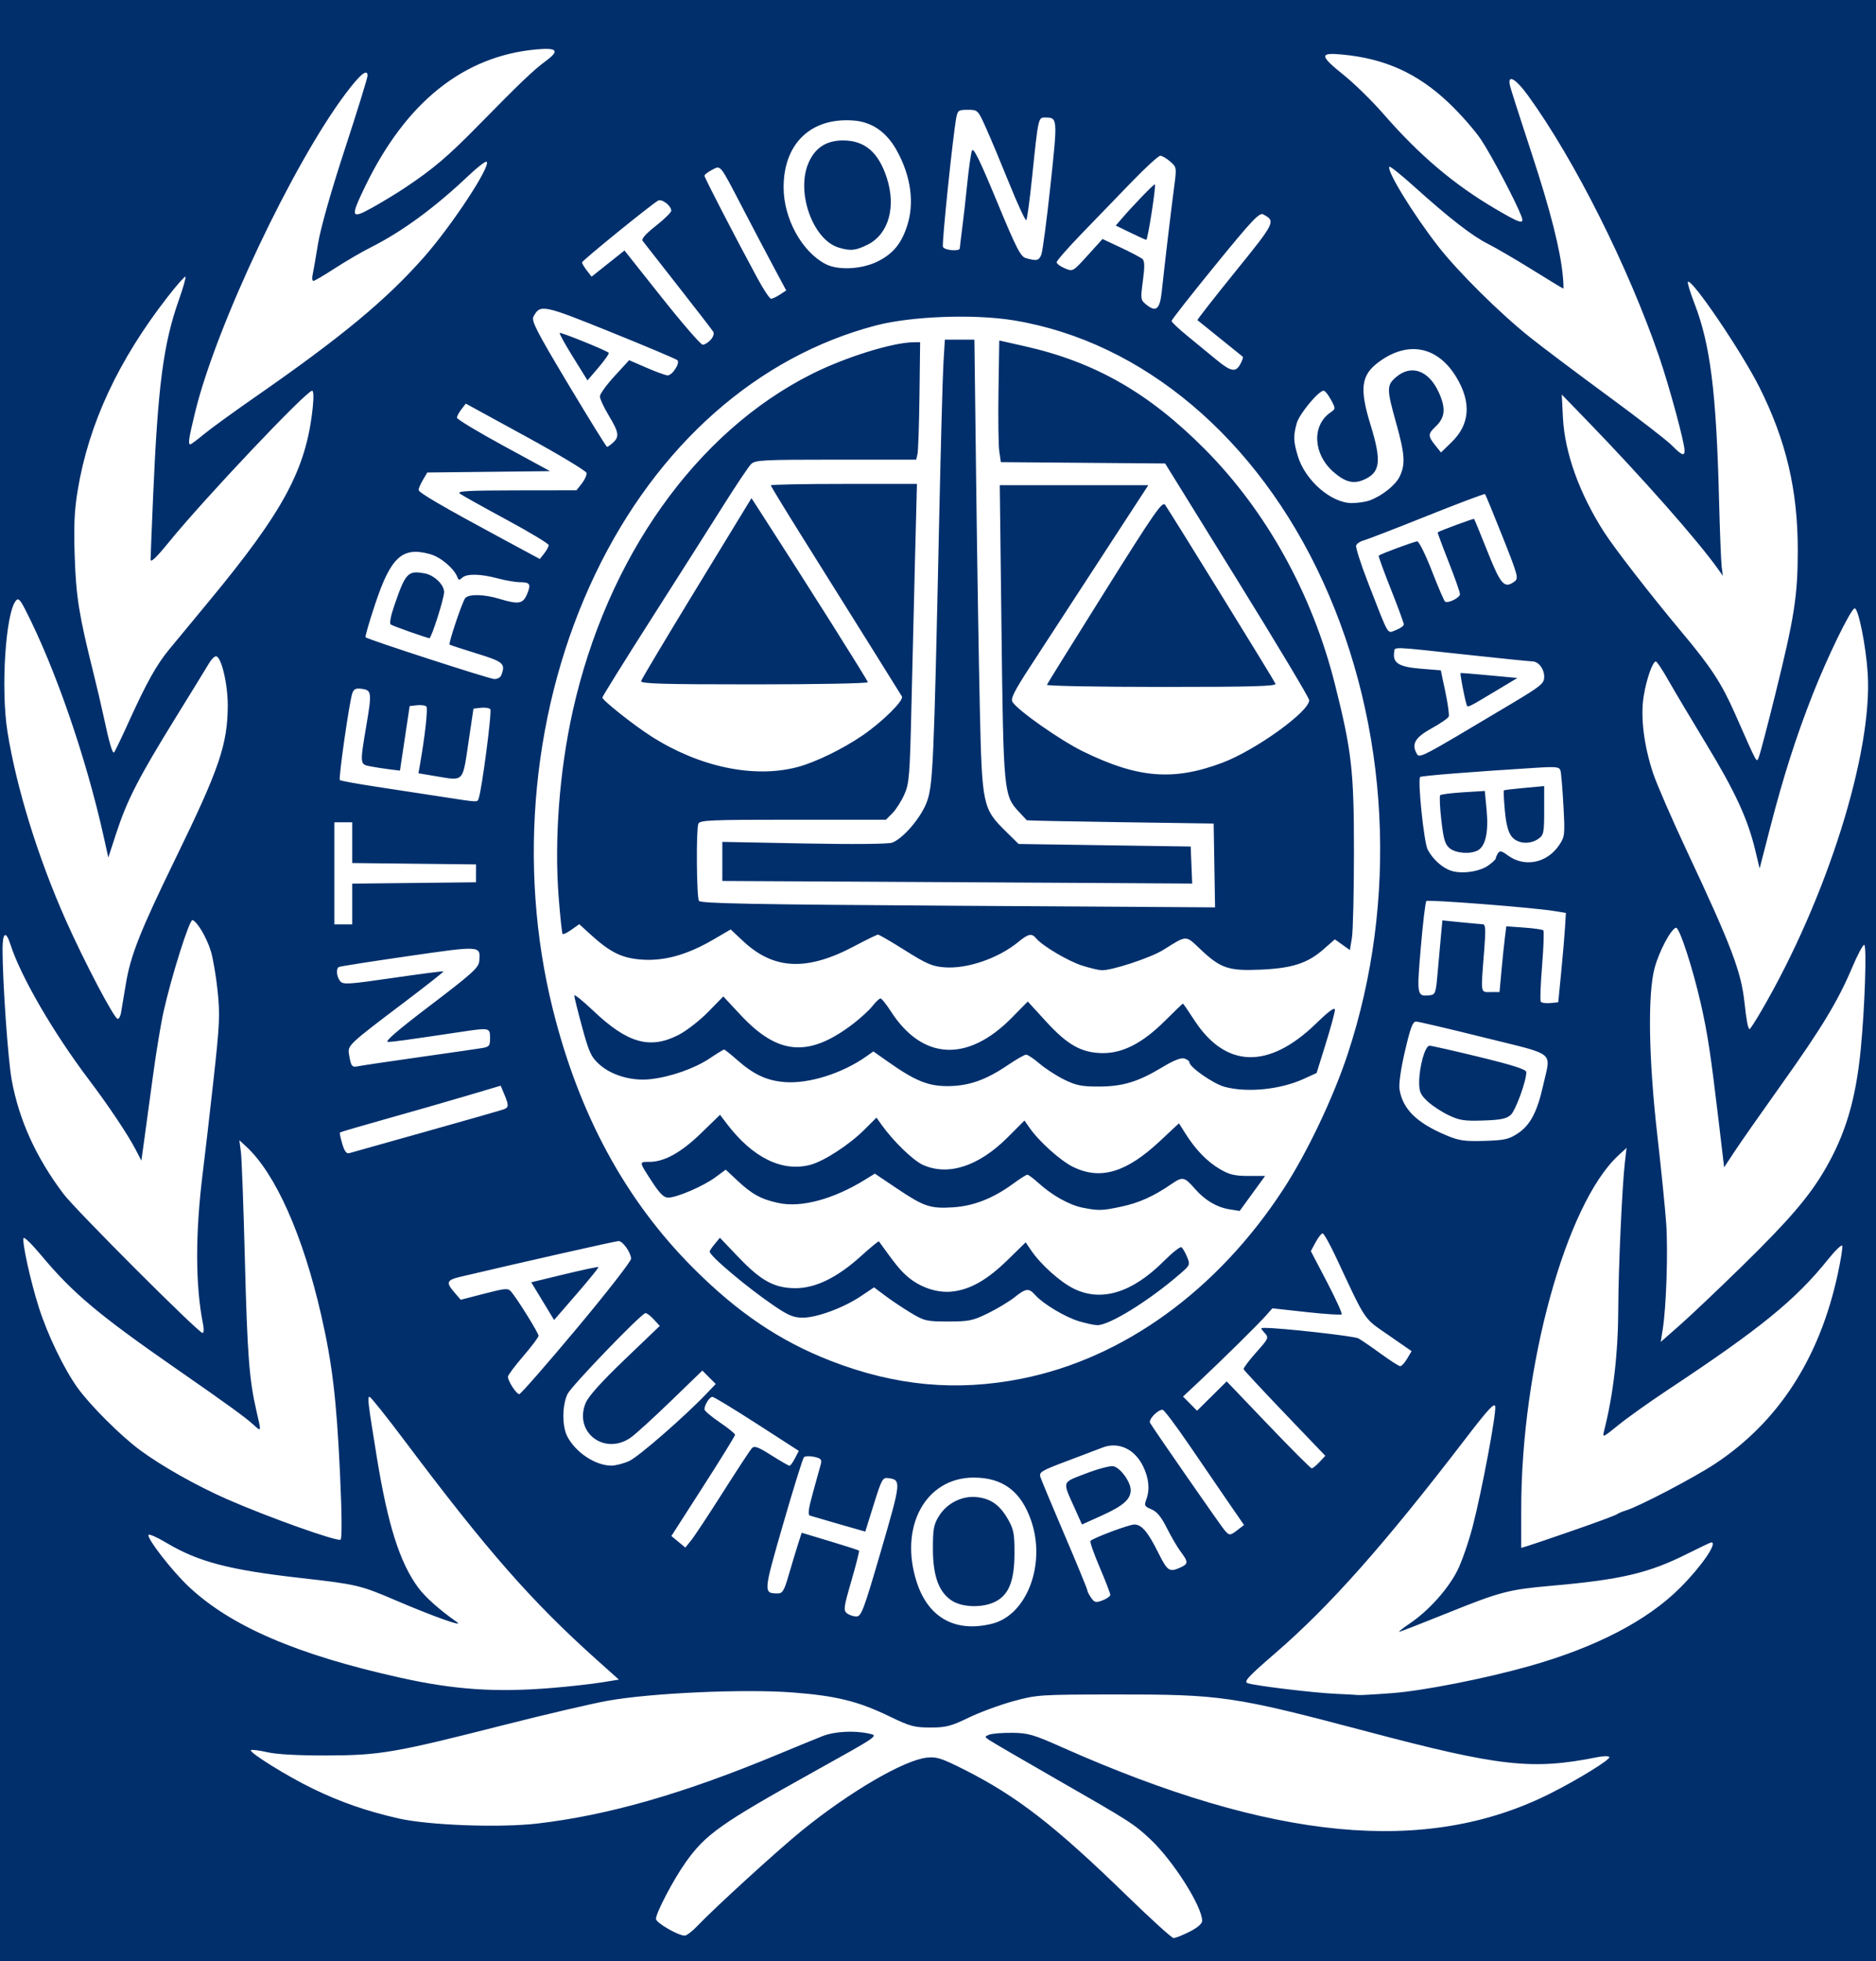<?xml version="1.0" encoding="UTF-8" standalone="no"?>
<!-- Created with Inkscape (http://www.inkscape.org/) -->

<svg
   version="1.1"
   id="svg1"
   width="980"
   height="1024"
   viewBox="0 0 980 1024"
   sodipodi:docname="International Seabed Authority Logo.svg"
   inkscape:version="1.4.2 (f4327f4, 2025-05-13)"
   xmlns:inkscape="http://www.inkscape.org/namespaces/inkscape"
   xmlns:sodipodi="http://sodipodi.sourceforge.net/DTD/sodipodi-0.dtd"
   xmlns="http://www.w3.org/2000/svg"
   xmlns:svg="http://www.w3.org/2000/svg">
  <defs
     id="defs1" />
  <sodipodi:namedview
     id="namedview1"
     pagecolor="#ffffff"
     bordercolor="#000000"
     borderopacity="0.25"
     inkscape:showpageshadow="2"
     inkscape:pageopacity="0.0"
     inkscape:pagecheckerboard="0"
     inkscape:deskcolor="#d1d1d1"
     showgrid="false"
     inkscape:zoom="0.75488281"
     inkscape:cx="489.47995"
     inkscape:cy="512"
     inkscape:window-width="1920"
     inkscape:window-height="991"
     inkscape:window-x="-9"
     inkscape:window-y="-9"
     inkscape:window-maximized="1"
     inkscape:current-layer="g1" />
  <g
     inkscape:groupmode="layer"
     inkscape:label="Image"
     id="g1">
    <path
       style="fill:#002f6c;fill-opacity:1"
       d="M 0,512 V 0 h 490 490 v 512 512 H 490 0 Z m 621.378,496.644 c 4.104,-2.08 6.622,-4.234 6.621,-5.667 -0.003,-7.533 -15.025,-31.253 -26.878,-42.442 -8.704,-8.216 -10.509,-9.371 -50.299,-32.166 -17.319,-9.922 -32.642,-18.843 -34.052,-19.824 -2.529,-1.761 -2.529,-1.799 0,-2.822 1.41,-0.57 6.764,-1.002 11.897,-0.96 8.352,0.069 11.086,0.856 26,7.488 110.159,48.982 190.299,56.636 254.88,24.344 14.481,-7.241 31.915,-17.974 31.166,-19.187 -0.36,-0.583 -3.218,-0.546 -6.35,0.081 -33.985,6.808 -50.891,4.926 -120.044,-13.367 C 644.217,885.578 638.039,884.674 582,884.741 c -38.827,0.046 -40.371,0.149 -52.667,3.505 -6.967,1.901 -17.467,5.774 -23.333,8.606 C 496.74,901.321 494.103,902 486,902 c -8.259,0 -10.681,-0.653 -21.036,-5.672 -16.599,-8.045 -27.962,-10.869 -50.815,-12.629 -25.231,-1.943 -74.169,0.254 -96.816,4.346 -8.433,1.524 -32.733,7.199 -54,12.612 -57.028,14.515 -64.859,15.862 -92.667,15.938 -14.908,0.041 -26.14,-0.579 -31.106,-1.716 -4.275,-0.979 -8.098,-1.454 -8.497,-1.055 -1.126,1.126 18.94,13.599 32.269,20.06 14.516,7.036 27.784,11.655 44.667,15.549 15.745,3.632 53.077,5.008 72.877,2.686 37.152,-4.357 76.457,-15.666 125.789,-36.194 9.167,-3.814 19.523,-8.058 23.014,-9.431 6.281,-2.469 16.411,-3.029 24.194,-1.338 5.177,1.125 5.594,0.836 -29.208,20.193 -48.197,26.807 -56.103,32.404 -66.527,47.099 -6.397,9.018 -15.473,26.319 -15.473,29.494 0,1.992 11.596,8.722 15.027,8.722 0.981,0 3.85,-2.173 6.378,-4.829 9.24,-9.711 42.274,-39.845 54.868,-50.052 25.027,-20.282 53.212,-36.727 65.221,-38.053 5.043,-0.557 7.657,0.269 19.173,6.061 27.75,13.958 47.454,29.204 85.333,66.03 12.467,12.12 23.437,22.067 24.378,22.106 0.941,0.038 4.691,-1.44 8.333,-3.286 z M 727.576,884.009 c 16.128,-1.254 48.163,-7.563 70.979,-13.978 35.032,-9.85 61.917,-23.788 79.178,-41.049 11.107,-11.107 19.719,-23.649 16.239,-23.649 -0.381,0 -5.964,2.647 -12.406,5.883 -20.263,10.177 -34.673,13.57 -71.272,16.783 -22.17,1.946 -26.607,3.11 -54.026,14.164 C 742.851,847.574 731.459,852 730.954,852 c -0.505,0 2.074,-2.022 5.731,-4.494 9.592,-6.484 19.753,-17.808 24.607,-27.423 2.317,-4.59 5.945,-15.037 8.061,-23.215 4.757,-18.381 12.307,-58.58 11.736,-62.49 -0.329,-2.251 -3.791,1.505 -15.698,17.033 -42.214,55.052 -70.665,87.114 -99.111,111.691 -14.434,12.471 -16.7,14.93 -14.504,15.742 3.569,1.32 34.793,5.082 46.225,5.569 5.133,0.219 10.233,0.501 11.333,0.628 1.1,0.127 9.309,-0.338 18.243,-1.032 z m -438.91,-2.7 c 8.8,-0.732 20.194,-2.004 25.319,-2.827 l 9.319,-1.497 -11.319,-10.129 c -34.197,-30.601 -57.184,-56.78 -100.579,-114.547 -9.493,-12.637 -17.75,-22.976 -18.349,-22.976 -1.214,0 -0.892,2.686 3.756,31.333 5.767,35.543 12.002,55.211 21.647,68.276 3.72,5.039 11.01,11.529 20.258,18.032 4.115,2.894 -12.418,-2.984 -32.051,-11.395 -18.378,-7.873 -20.436,-8.358 -49.202,-11.602 -37.869,-4.27 -53.9,-8.474 -70.774,-18.56 -4.78,-2.857 -8.892,-4.638 -9.139,-3.959 -0.713,1.962 12.21,18.607 20.7,26.662 22.044,20.914 56.763,35.893 111.083,47.924 28.36,6.281 49.901,7.71 79.333,5.263 z m 229.668,-33.532 c 18.137,-4.567 28.151,-31.051 20.333,-53.774 C 533.384,778.645 523.858,771.5 508.667,771.5 c -25.23,0 -39.221,25.813 -29.704,54.803 6.083,18.529 20.29,26.278 39.372,21.473 z m -20.759,-11.817 c -7.014,-4.276 -10.228,-12.845 -10.236,-27.293 -0.006,-10.285 0.441,-12.72 3.128,-17.041 4.248,-6.833 12.194,-10.79 19.919,-9.919 7.362,0.83 11.983,4.163 16.279,11.745 2.889,5.098 3.326,7.481 3.28,17.882 -0.065,14.435 -3.055,21.658 -10.415,25.15 -6.421,3.047 -16.493,2.807 -21.956,-0.524 z m -37.333,-26.293 c 10.529,-36.071 10.62,-36.966 3.858,-37.891 -3.023,-0.414 -3.519,0.475 -7.663,13.743 l -4.431,14.185 -13.67,-3.916 c -7.519,-2.154 -14.389,-4.156 -15.267,-4.45 -1.162,-0.388 -0.706,-3.725 1.679,-12.269 1.801,-6.455 3.62,-13.027 4.042,-14.605 0.637,-2.386 0.051,-3.027 -3.477,-3.802 -2.334,-0.513 -4.743,-0.421 -5.353,0.203 -0.61,0.624 -5.494,16.311 -10.852,34.86 -10.399,36.001 -10.415,36.202 -2.831,36.254 2.512,0.017 3.354,-1.396 5.747,-9.646 1.542,-5.317 3.694,-12.451 4.782,-15.853 l 1.978,-6.187 14.741,4.431 c 8.108,2.437 14.953,4.643 15.212,4.901 0.259,0.259 -1.532,7.349 -3.979,15.756 -4.002,13.747 -4.238,15.453 -2.349,16.952 1.156,0.917 3.386,1.667 4.957,1.667 2.586,0 3.804,-3.25 12.878,-34.333 z m 119.759,23.041 c 0.001,-0.756 -2.496,-7.227 -5.549,-14.381 -3.053,-7.154 -5.212,-13.345 -4.798,-13.76 C 571.31,802.912 589.8,796 592.572,796 c 3.838,0 7.119,3.895 12.635,15 4.637,9.336 5.715,10.041 11.397,7.453 4.196,-1.912 4.221,-2.866 0.21,-8.208 -1.752,-2.334 -5.017,-7.907 -7.254,-12.383 -2.921,-5.843 -5.195,-8.606 -8.065,-9.795 -3.535,-1.464 -3.853,-2.036 -2.746,-4.948 2.003,-5.268 1.464,-11.172 -1.597,-17.495 -4.429,-9.149 -13.089,-13.08 -21.422,-9.724 -1.685,0.678 -9.825,3.767 -18.09,6.863 -13.637,5.109 -14.946,5.889 -14.142,8.433 0.487,1.542 6.2,15.235 12.694,30.428 6.495,15.193 11.809,28.109 11.809,28.703 0,0.594 0.898,2.362 1.996,3.929 1.759,2.511 2.471,2.67 6,1.338 2.202,-0.831 4.005,-2.13 4.007,-2.886 z m -18.555,-45.122 c -6.547,-14.593 -6.955,-13.288 5.671,-18.169 6.144,-2.375 12.585,-4.116 14.314,-3.868 3.64,0.522 9.235,8.096 9.235,12.5 0,4.768 -3.931,8.226 -15.059,13.247 l -10.392,4.69 z m -183.901,-8.253 c 7.451,-11.733 14.279,-22.139 15.172,-23.123 1.339,-1.475 3.142,-0.831 10.264,3.667 4.752,3.001 9.01,5.457 9.462,5.457 0.452,0 1.727,-1.751 2.834,-3.892 l 2.013,-3.892 -21.882,-14.108 c -12.035,-7.759 -22.504,-14.108 -23.265,-14.108 -1.465,0 -4.144,4.221 -4.144,6.529 0,0.754 3.6,3.816 8,6.804 4.4,2.988 8,5.9 8,6.471 0,0.571 -7.488,12.699 -16.641,26.95 L 350.718,802 l 3.641,3.018 3.641,3.018 2.999,-3.685 c 1.65,-2.027 9.096,-13.285 16.547,-25.018 z M 822,799.051 c 11.733,-4.067 21.933,-7.844 22.667,-8.393 0.733,-0.549 2.833,-1.445 4.667,-1.991 6.746,-2.01 35.667,-17.144 46.667,-24.42 33.002,-21.831 54.425,-54.903 63.962,-98.74 1.614,-7.417 2.703,-14.177 2.421,-15.022 -0.282,-0.846 -3.589,2.299 -7.35,6.989 -17.016,21.221 -35.37,36.167 -83.7,68.159 -9.533,6.311 -21.164,14.588 -25.846,18.393 -8.21,6.674 -8.478,6.784 -7.541,3.113 4.889,-19.153 7.372,-40.791 7.431,-64.753 0.049,-19.764 1.996,-62.748 3.4,-75.053 l 0.913,-8 -4.319,4 c -27.386,25.366 -50.705,110.316 -50.705,184.719 v 20.128 l 3,-0.867 c 1.65,-0.477 12.6,-4.195 24.333,-8.262 z M 177.598,769.009 c -1.808,-38.447 -3.996,-56.862 -9.759,-82.124 -9.543,-41.833 -23.847,-74.024 -39.203,-88.219 l -3.606,-3.333 0.801,6 c 0.44,3.3 1.378,28.5 2.083,56 1.286,50.177 2.27,63.089 6.049,79.382 2.612,11.263 2.667,11.025 -1.63,7.105 C 128.176,740.028 117.969,732.638 92,714.622 51.675,686.646 37.96,675.135 21.637,655.565 c -4.865,-5.833 -9.067,-9.941 -9.338,-9.128 -0.799,2.397 3.655,22.573 7.998,36.23 4.519,14.212 13.108,32.041 20.18,41.892 6.685,9.311 22.631,25.201 32.83,32.715 11.321,8.34 29.51,18.579 45.36,25.533 21.477,9.423 57.898,22.38 59.258,21.08 0.787,-0.752 0.666,-13.791 -0.326,-34.878 z m 469,29.755 3.265,-2.509 -7.676,-11.128 c -4.222,-6.12 -13.491,-19.664 -20.599,-30.097 -7.107,-10.433 -13.522,-18.963 -14.255,-18.956 -2.659,0.028 -7.543,5.173 -6.537,6.888 2.119,3.612 36.993,53.827 38.918,56.037 2.511,2.883 2.841,2.872 6.884,-0.235 z m 42.67,-35.362 3.067,-3.264 -21.168,-22.113 c -11.642,-12.162 -21.325,-22.565 -21.517,-23.118 -0.192,-0.553 2.728,-4.458 6.49,-8.678 6.626,-7.434 6.765,-7.755 4.476,-10.284 -2.268,-2.506 -2.26,-2.611 0.177,-2.606 8.624,0.018 46.543,4.259 48.778,5.456 1.484,0.794 6.736,4.39 11.672,7.992 4.936,3.601 9.546,6.548 10.244,6.548 0.699,0 2.315,-1.768 3.591,-3.928 l 2.321,-3.928 -12.067,-8.362 C 712.051,687.911 713.985,690.781 697.86,656.333 694.685,649.55 691.562,644 690.92,644 c -0.642,0 -2.288,2.082 -3.659,4.627 l -2.492,4.627 8.422,16.122 c 4.632,8.867 8.08,16.464 7.662,16.881 -0.417,0.417 -8.73,-0.119 -18.473,-1.191 l -17.714,-1.95 -3.333,3.775 c -4.009,4.54 -22.675,22.945 -34.667,34.181 L 618,729.192 l 3.661,3.701 3.661,3.701 7.745,-7.664 7.745,-7.664 21.707,22.7 c 11.939,12.485 22.152,22.7 22.695,22.7 0.544,0 2.369,-1.469 4.055,-3.264 z m -360.56,-0.569 c 4.881,-2.217 29.155,-23.373 40.573,-35.362 l 4.615,-4.846 -3.498,-3.498 -3.498,-3.498 -16.451,15.913 c -9.048,8.752 -18.476,17.33 -20.951,19.061 -13.703,9.588 -29.861,-2.792 -23.564,-18.055 1.438,-3.485 8.22,-11.027 20.441,-22.733 l 18.29,-17.517 -3.256,-3.508 c -1.791,-1.93 -3.727,-3.347 -4.303,-3.149 -2.962,1.016 -38.644,38.084 -40.634,42.213 -2.853,5.92 -2.909,16.826 -0.115,22.181 4.363,8.36 14.644,15.17 22.974,15.217 2.2,0.013 6.419,-1.076 9.376,-2.419 z m -27.445,-69.173 c 15.729,-18.797 28.519,-35.219 28.423,-36.495 C 329.43,653.747 325.316,648 323.127,648 c -1.477,0 -49.477,10.839 -82.956,18.733 -6.683,1.576 -7.233,2.907 -3.163,7.655 l 3.659,4.269 12.268,-3.172 c 11.301,-2.921 12.416,-3 14.134,-0.995 3.226,3.763 14.264,21.529 14.264,22.958 0,0.75 -3.6,5.547 -8,10.659 -4.4,5.112 -8,9.937 -8,10.722 0,2.353 4.471,9.178 5.954,9.089 0.759,-0.045 14.248,-15.461 29.977,-34.258 z m -17.778,-14.285 -5.975,-9.842 17.366,-4.2 c 9.551,-2.31 17.547,-4.005 17.768,-3.766 0.221,0.239 -4.905,6.557 -11.391,14.042 l -11.793,13.608 z m 250.098,40.504 c 53.186,-10.547 102.363,-46.103 136.812,-98.919 12.313,-18.878 26.009,-47.603 33.548,-70.363 26.613,-80.345 21.864,-171.199 -12.919,-247.12 -34.187,-74.621 -94.037,-125.126 -161.394,-136.197 -20.82,-3.422 -53.556,-2.208 -72.172,2.676 -61.832,16.222 -114.139,62.478 -146.302,129.378 -33.044,68.732 -41.217,152.222 -22.308,227.871 13.715,54.867 37.891,99.403 73.151,134.754 23.277,23.338 45.404,38.274 72,48.6 33.682,13.078 65.576,16.063 99.585,9.319 z m 29.849,-30.079 c -7.176,-2.203 -18.627,-9.083 -22.64,-13.604 -3.356,-3.781 -4.802,-3.623 -10.854,1.187 -2.802,2.227 -9.034,5.977 -13.85,8.333 C 508.205,689.573 506.139,690 495.333,690 484.131,690 482.846,689.708 476,685.603 c -4.033,-2.418 -10.051,-6.429 -13.372,-8.913 l -6.038,-4.516 -6.871,4.605 C 440.677,682.84 426.728,688 419.387,688 c -4.801,0 -7.558,-1.136 -14.97,-6.169 -14.129,-9.595 -33.832,-26.187 -33.707,-28.385 0.024,-0.429 1.241,-2.216 2.704,-3.973 l 2.66,-3.194 9.629,10.076 c 11.865,12.415 18.718,16.171 29.657,16.253 10.529,0.079 21.998,-5.498 34.366,-16.713 4.984,-4.519 9.221,-7.993 9.416,-7.721 8.444,11.767 11.013,14.941 14.75,18.223 6.448,5.662 15.379,8.745 23.162,7.997 9.529,-0.916 18.45,-5.927 29.182,-16.392 l 9.571,-9.333 2.773,4.099 c 5.057,7.474 15.231,16.607 22.419,20.123 14.39,7.041 30.445,2.118 46.961,-14.398 4.402,-4.402 8.533,-7.676 9.18,-7.276 0.647,0.4 1.969,2.64 2.937,4.978 1.713,4.135 1.619,4.373 -3.493,8.816 -16.191,14.073 -37.205,27.083 -43.448,26.898 -1.726,-0.051 -6.093,-1 -9.705,-2.108 z m 2.096,-59.232 c -6.789,-1.335 -15.814,-6.357 -22.857,-12.72 -2.748,-2.482 -5.442,-4.513 -5.989,-4.513 -0.546,0 -3.859,2.104 -7.361,4.674 -10.436,7.661 -20.666,11.684 -31.474,12.377 -11.889,0.763 -15.197,-0.356 -29.516,-9.982 l -11.332,-7.618 -4.833,2.999 c -16.65,10.331 -33.527,14.909 -45.499,12.341 -8.987,-1.927 -13.801,-4.541 -21.319,-11.573 l -6.232,-5.83 -5.491,4.038 c -6.307,4.638 -20.142,10.578 -24.598,10.561 -2.235,-0.009 -4.422,-2.158 -8.36,-8.215 -6.987,-10.748 -6.942,-10.44 -1.555,-10.44 7.915,0 16.647,-4.823 27.125,-14.984 l 9.903,-9.602 3.513,4.627 c 13.525,17.814 29.059,25.42 43.796,21.444 7.136,-1.925 20.331,-10.528 28.168,-18.364 l 6.249,-6.249 2.734,3.852 c 5.917,8.337 16.331,18.445 21.401,20.771 13.159,6.038 29.222,0.864 44.381,-14.295 l 8.794,-8.794 2.649,3.798 c 5.044,7.231 16.267,17.281 22.874,20.482 14.208,6.884 27.66,2.867 45.176,-13.492 l 10,-9.339 3.351,5.309 c 5.349,8.474 11.341,14.665 17.957,18.555 5.005,2.942 7.784,3.616 14.923,3.616 h 8.772 l -6.646,9.137 -6.646,9.137 -5.398,-0.863 c -6.539,-1.046 -12.69,-4.687 -17.855,-10.569 -5.727,-6.522 -6.472,-6.666 -12.655,-2.43 -9.221,6.317 -16.735,9.668 -26.153,11.664 -9.854,2.089 -11.645,2.133 -19.996,0.491 z m 74.218,-63.097 c -5.895,-1.587 -18.414,-10.291 -18.414,-12.803 0,-0.635 -1.178,-1.528 -2.617,-1.985 -1.747,-0.554 -5.568,0.949 -11.492,4.523 -12.693,7.656 -20.68,10.086 -33.224,10.109 -8.93,0.016 -11.867,-0.57 -18.041,-3.602 -4.056,-1.992 -9.851,-5.742 -12.879,-8.333 -3.028,-2.592 -6.192,-4.712 -7.033,-4.712 -0.84,0 -5.047,2.39 -9.349,5.311 -11.634,7.901 -20.419,11.012 -31.366,11.11 -10.382,0.092 -17.193,-2.669 -31.546,-12.788 l -7.546,-5.32 -3.788,2.673 c -12.482,8.808 -30.016,14.309 -42.494,13.332 -9.369,-0.733 -16.194,-3.898 -24.832,-11.513 C 381.716,550.462 378.627,548 378.263,548 c -0.364,0 -3.697,2.043 -7.408,4.54 -7.862,5.291 -20.405,9.715 -30.971,10.924 -9.779,1.119 -20.44,-1.96 -26.851,-7.756 -4.23,-3.823 -5.356,-6.269 -8.936,-19.416 C 301.844,528.019 300,520.592 300,519.789 c 0,-0.804 4.481,2.795 9.958,7.998 17.743,16.854 29.437,20.208 44.286,12.7 4.157,-2.101 11.168,-7.508 15.58,-12.014 l 8.023,-8.193 9.15,9.798 c 19.435,20.811 35.405,22.12 58.305,4.778 4.016,-3.042 8.71,-7.328 10.43,-9.526 1.72,-2.198 3.622,-3.996 4.225,-3.996 0.604,0 3.002,2.968 5.331,6.596 16.478,25.679 40.109,26.97 63.277,3.457 l 8.335,-8.459 9.513,10.4 c 11.256,12.305 18.53,16.388 29.457,16.537 10.578,0.144 20.997,-5.215 32.6,-16.766 5.026,-5.004 9.292,-9.097 9.481,-9.097 0.189,0 2.812,3.818 5.83,8.484 16.381,25.329 38.885,26.013 63.715,1.937 6.745,-6.54 9.837,-8.792 9.837,-7.166 0,1.305 -2.151,9.263 -4.78,17.684 l -4.78,15.312 -6.887,3.138 c -12.116,5.52 -29.419,7.236 -41.14,4.081 z m -74.541,-63.334 c -7.274,-2.327 -20.663,-10.269 -23.912,-14.184 -2.323,-2.799 -4.084,-2.448 -9.324,1.859 -10.393,8.542 -26.62,14.137 -38.485,13.269 -6.399,-0.468 -9.393,-1.748 -20.625,-8.814 C 465.635,491.72 459.252,488 458.678,488 c -0.574,0 -6.077,2.677 -12.228,5.95 -24.865,13.228 -42.181,12.472 -58.229,-2.539 l -6.533,-6.111 -8.902,5.202 c -13.575,7.933 -25.459,11.311 -37.15,10.561 -10.663,-0.684 -16.756,-3.651 -27.341,-13.313 l -5.705,-5.208 -4.038,2.875 c -2.221,1.581 -4.313,2.6 -4.649,2.265 -0.336,-0.336 -1.261,-8.951 -2.057,-19.145 -2.341,-30.008 0.367,-65.887 7.336,-97.201 C 316.992,291.309 363.52,225.697 424,195.32 c 17.557,-8.818 42.279,-16.525 53.333,-16.625 l 3.333,-0.03 -0.345,27.668 C 480.133,221.549 479.671,235.35 479.297,237 l -0.681,3 h -41.975 c -38.262,0 -42.181,0.207 -44.308,2.342 -1.283,1.288 -7.624,10.738 -14.091,21 -6.467,10.262 -23.417,36.93 -37.667,59.264 -14.25,22.333 -25.909,41.057 -25.909,41.609 0,1.433 16.592,14.569 25.744,20.381 25.039,15.902 53.298,21.847 75.948,15.978 9.368,-2.428 23.817,-9.434 34.308,-16.637 10.424,-7.157 21.669,-18.301 20.483,-20.298 -1.069,-1.8 -24.793,-39.747 -51.407,-82.225 -9.392,-14.99 -17.076,-27.59 -17.076,-28 0,-0.41 17.175,-0.746 38.166,-0.746 h 38.166 L 478.038,290 c -0.528,20.533 -1.384,55.633 -1.901,78 -0.868,37.501 -1.163,41.158 -3.786,46.974 -1.564,3.469 -4.356,7.819 -6.204,9.667 L 462.788,428 h -48.585 c -43.073,0 -48.676,0.239 -49.394,2.109 -1.214,3.163 -0.935,38.295 0.32,40.273 0.869,1.37 28.088,1.883 135.347,2.551 l 134.259,0.836 -0.367,-21.885 L 634,430 585.333,429.292 c -26.767,-0.39 -48.786,-0.84 -48.932,-1 -0.146,-0.16 -2.048,-2.198 -4.225,-4.528 -7.789,-8.334 -7.991,-10.45 -8.993,-94.097 l -0.915,-76.333 38.801,0 38.801,0 -18.269,28.023 c -10.048,15.413 -21.569,33.094 -25.602,39.292 -4.033,6.198 -12.084,18.562 -17.889,27.475 -8.3,12.742 -10.267,16.669 -9.204,18.375 2.779,4.458 24.927,19.997 36.795,25.816 28.61,14.028 47.247,15.558 72.766,5.973 17.44,-6.551 45.685,-26.894 45.437,-32.726 -0.052,-1.225 -17.005,-29.527 -37.672,-62.893 L 608.656,242 l -42.916,-0.352 -42.916,-0.352 -0.811,-5.648 c -0.446,-3.107 -0.631,-17.397 -0.412,-31.757 L 522,177.782 l 13.333,2.999 c 36.639,8.241 64.819,24.346 94.051,53.751 32.149,32.34 56.043,75.448 67.903,122.505 8.838,35.066 10.011,45.345 10.002,87.629 -0.005,21.267 -0.485,41.53 -1.068,45.029 l -1.06,6.363 -3.928,-2.797 -3.928,-2.797 -5.81,5.101 c -8.412,7.386 -16.349,9.976 -32.829,10.711 -16.868,0.753 -21.018,-0.639 -31.525,-10.576 -8.002,-7.568 -6.826,-7.59 -19.626,0.367 -6.49,4.035 -26.634,10.662 -31.999,10.527 -1.568,-0.039 -6.208,-1.146 -10.311,-2.459 z m -118.873,-43.803 -69,-0.358 v -10.202 -10.202 l 42.72,0.827 c 25.718,0.498 44.036,0.326 46.028,-0.431 5.733,-2.18 14.899,-12.88 17.995,-21.008 3.305,-8.676 3.771,-19.182 6.522,-146.961 0.829,-38.5 1.839,-75.55 2.245,-82.333 l 0.739,-12.333 h 7.716 7.716 l 0.924,74.333 C 510.447,292.55 511.308,345.8 511.853,370 c 1.14,50.599 1.473,52.172 13.603,64.123 l 6.642,6.544 44.951,0.667 L 622,442 l 0.392,9.667 0.392,9.667 -53.725,-0.321 c -29.549,-0.177 -84.775,-0.482 -122.725,-0.679 z M 546.889,357.552 c 0.244,-0.613 13.874,-22.533 30.287,-48.712 26.139,-41.69 30.046,-47.302 31.483,-45.218 3.502,5.078 57.047,91.805 57.652,93.378 0.507,1.318 -11.957,1.667 -59.613,1.667 -33.14,0 -60.054,-0.502 -59.809,-1.115 z m -211.987,-1.946 c 0.237,-0.95 13.309,-22.826 29.048,-48.614 l 28.617,-46.887 4.919,7.614 c 24.706,38.24 55.848,87.582 55.848,88.489 0,0.619 -26.744,1.125 -59.431,1.125 -47.986,0 -59.348,-0.333 -59,-1.727 z m 574.887,305.727 c 24.449,-23.891 35.205,-36.388 43.416,-50.447 10.836,-18.554 16.226,-36.572 18.809,-62.886 2.162,-22.013 3.241,-54.667 1.808,-54.667 -0.694,0 -3.517,5.326 -6.273,11.835 -7.433,17.554 -15.98,31.685 -36.937,61.069 -10.367,14.536 -21.346,30.219 -24.398,34.851 l -5.548,8.421 -2.894,-24.421 c -4.082,-34.446 -5.711,-45.203 -9.164,-60.518 -4.315,-19.136 -11.383,-40.755 -13.135,-40.176 -2.719,0.898 -8.707,12.193 -11.101,20.94 -3.696,13.503 -3.157,47.512 1.384,87.333 2.007,17.6 4.096,38.3 4.642,46 1.02,14.393 0.077,43.517 -1.793,55.333 l -1.055,6.667 9.863,-8.667 c 5.425,-4.767 19.994,-18.567 32.377,-30.667 z M 106.12,691.667 C 102,671.381 101.947,643.933 105.965,612 c 1.061,-8.433 3.558,-30.019 5.549,-47.968 3.23,-29.124 3.462,-34.145 2.159,-46.667 -0.803,-7.717 -2.402,-17.085 -3.554,-20.816 -2.179,-7.06 -7.075,-15.335 -9.553,-16.146 C 99.015,479.895 89.699,509.302 85.488,528 c -1.404,6.233 -3.888,21.233 -5.521,33.333 -1.632,12.1 -3.677,27.1 -4.543,33.333 L 73.848,606 70.733,600 C 66.802,592.429 56.442,576.955 46.631,564 27.841,539.188 10.852,509.931 5.402,493 c -2.338,-7.265 -4.069,-6.13 -4.068,2.667 0.002,17.022 2.845,57.683 4.766,68.163 3.85,20.998 12.667,40.411 27.025,59.503 C 39.389,631.662 103.752,696 105.82,696 c 0.649,0 0.784,-1.95 0.3,-4.333 z M 222.842,590.742 c 20.996,-5.887 39.146,-11.077 40.333,-11.533 2.642,-1.014 2.678,-2.05 0.27,-7.814 l -1.888,-4.519 -17.778,5.275 c -9.778,2.901 -28.574,8.3 -41.768,11.996 -13.194,3.697 -24.186,6.917 -24.426,7.157 -0.24,0.24 0.303,2.904 1.207,5.92 1.196,3.991 2.219,5.312 3.759,4.853 1.164,-0.347 19.295,-5.448 40.291,-11.335 z m 570.098,1.013 c 6.444,-4.268 10.104,-11.228 13.194,-25.088 4.043,-18.137 7.397,-15.422 -30.801,-24.929 -18.333,-4.563 -34.337,-8.321 -35.565,-8.35 -1.761,-0.043 -2.988,3.202 -5.823,15.391 -2.188,9.41 -3.299,17.246 -2.844,20.055 1.673,10.31 8.996,17.488 24.454,23.969 6.648,2.787 9.536,3.208 19.879,2.896 10.554,-0.318 12.793,-0.822 17.505,-3.943 z m -36.273,-9.5 c -3.667,-1.752 -8.617,-5.016 -11,-7.254 -3.614,-3.394 -4.329,-5.033 -4.308,-9.868 0.037,-8.322 3.085,-19.132 5.395,-19.132 1.052,0 12.863,2.67 26.246,5.934 17.557,4.282 24.333,6.47 24.333,7.856 0,4.693 -5.581,20.021 -8.131,22.33 -2.222,2.012 -5.23,2.627 -14.34,2.932 -9.896,0.332 -12.473,-0.065 -18.195,-2.798 z m -538,-30.225 c 15.767,-2.233 30.617,-4.38 33,-4.772 3.915,-0.643 4.333,-1.156 4.333,-5.318 0,-5.307 -0.313,-5.378 -14.41,-3.275 C 210.754,543.263 205.382,544 202.701,544 c -2.054,0 4.833,-5.937 22.159,-19.101 21.665,-16.46 25.188,-19.64 25.487,-23 0.733,-8.227 1.131,-8.198 -37.245,-2.656 -19.306,2.788 -35.552,5.335 -36.102,5.658 -1.552,0.914 -1.18,5.028 0.667,7.362 1.511,1.909 4.1,1.753 27.634,-1.666 14.282,-2.075 26.14,-3.6 26.351,-3.39 0.211,0.211 -9.074,7.525 -20.632,16.255 -28.725,21.693 -29.452,22.372 -28.731,26.85 1.035,6.429 1.533,7.112 4.682,6.432 1.666,-0.36 15.929,-2.482 31.696,-4.715 z m 701.347,-24.054 c 34.241,-58.628 58.305,-134.919 55.651,-176.433 -0.922,-14.426 -4.967,-34.419 -6.857,-33.896 -2.119,0.586 -14.265,25.538 -21.915,45.021 -8.695,22.144 -15.266,42.702 -22.072,69.057 l -5.611,21.725 -2.268,-9.449 c -3.936,-16.4 -10.445,-30.531 -25.47,-55.296 -8.021,-13.221 -17.034,-28.368 -20.028,-33.659 -2.994,-5.292 -5.886,-9.642 -6.426,-9.667 -1.69,-0.078 -4.96,9.248 -6.398,18.247 -1.711,10.709 0.119,25.595 4.93,40.104 1.873,5.648 9.883,24.07 17.801,40.937 23.073,49.152 28.2,62.628 29.928,78.667 1.022,9.482 1.889,14 2.688,14 0.32,0 3.042,-4.211 6.048,-9.358 z M 63.185,529 c 0.313,-1.65 1.456,-8.454 2.539,-15.12 2.434,-14.974 7.452,-27.643 26.116,-65.932 22.712,-46.594 27.017,-59.187 27.142,-79.401 0.07,-11.291 -3.409,-25.888 -6.165,-25.873 -0.816,0.005 -2.452,1.655 -3.634,3.667 -1.183,2.012 -9.196,15.058 -17.808,28.992 -18.9,30.579 -24.984,42.416 -30.554,59.441 l -4.239,12.957 -2.412,-10.865 C 44.976,395.455 28.797,348.658 13.153,318.224 10.448,312.961 9.556,312.125 8.285,313.657 2.905,320.139 0.356,359.761 3.888,382 8.537,411.268 19.898,447.956 34.398,480.525 44.168,502.472 59.714,532 61.498,532 c 0.615,0 1.374,-1.35 1.687,-3 z M 815.546,507.632 c 0.85,-8.636 1.75,-19.136 2,-23.333 L 818,476.667 l -6,-0.984 c -11.032,-1.809 -65.988,-6.094 -66.896,-5.216 -0.493,0.477 -1.795,11.361 -2.893,24.188 -2.144,25.05 -2.029,25.696 4.456,25.024 3.178,-0.329 3.38,-0.874 4.325,-11.679 0.545,-6.233 1.329,-14.953 1.742,-19.378 l 0.75,-8.045 9.591,0.962 c 5.275,0.529 10.427,0.999 11.449,1.045 1.534,0.068 1.671,2.46 0.788,13.749 C 773.509,519.37 773.297,518 778.667,518 h 4.667 l 1.033,-11.333 c 0.568,-6.233 1.367,-13.96 1.774,-17.171 l 0.741,-5.838 9.274,0.664 c 5.1,0.365 9.627,1.017 10.06,1.45 0.432,0.432 0.141,8.717 -0.648,18.41 -0.789,9.693 -1.107,18.152 -0.709,18.797 0.399,0.645 2.619,0.989 4.933,0.765 L 814,523.333 Z M 184,472.024 v -10.643 l 32.333,-0.357 32.333,-0.357 V 456 451.333 L 216.333,450.976 184,450.619 V 439.976 429.333 h -4.667 -4.667 V 456 482.667 H 179.333 184 Z m 593.447,-20.105 c 2.138,-1.522 3.896,-3.177 3.907,-3.677 0.011,-0.5 0.54,-1.73 1.175,-2.732 0.938,-1.48 1.898,-1.274 5.108,1.099 8.697,6.43 20.449,4.116 26.796,-5.276 3.025,-4.477 3.118,-5.318 2.281,-20.667 -0.48,-8.8 -1.168,-17.019 -1.528,-18.264 -0.573,-1.979 -2.114,-2.174 -12.254,-1.549 -33.098,2.039 -60.434,4.203 -61.064,4.833 -1.405,1.405 1.983,34.159 3.919,37.88 2.647,5.088 7.716,9.645 12.372,11.122 5.549,1.76 14.79,0.433 19.288,-2.77 z m -20.127,-8.995 c -2.444,-1.979 -3.226,-4.597 -4.381,-14.656 -0.773,-6.736 -1.037,-12.616 -0.586,-13.067 0.451,-0.451 5.878,-1.136 12.06,-1.521 l 11.24,-0.701 0.951,10.153 c 1.06,11.306 -0.581,18.715 -4.624,20.878 -3.919,2.097 -11.415,1.542 -14.661,-1.086 z m 32.299,-6.196 c -1.761,-2.239 -2.866,-6.497 -3.5,-13.486 -0.509,-5.618 -0.744,-10.372 -0.523,-10.566 0.222,-0.193 5.053,-0.776 10.736,-1.294 l 10.333,-0.943 v 12.705 c 0,11.617 -0.254,12.882 -2.963,14.78 -4.574,3.204 -11.055,2.653 -14.084,-1.197 z M 250.025,417 c 1.709,-4.682 7.068,-45.773 6.097,-46.745 -0.622,-0.622 -2.854,-0.934 -4.96,-0.693 l -3.829,0.438 -2.667,17.984 c -3.058,20.622 -2.245,19.781 -16.766,17.332 l -9.307,-1.57 0.74,-4.207 c 2.709,-15.393 4.292,-29.706 3.388,-30.644 -0.585,-0.607 -2.787,-0.907 -4.893,-0.667 l -3.829,0.438 -2.531,16.847 -2.531,16.847 -5.469,-0.669 c -3.008,-0.368 -7.569,-1.077 -10.136,-1.575 -5.366,-1.041 -5.374,-1.126 -1.929,-21.449 2.869,-16.926 2.717,-18.248 -2.185,-18.968 -3.267,-0.48 -4.328,-0.03 -5.152,2.182 -1.494,4.013 -7.332,44.632 -6.53,45.434 0.37,0.37 9.026,1.943 19.235,3.495 10.209,1.552 25.461,3.887 33.895,5.189 19.476,3.007 18.642,2.964 19.359,1.001 z m 677.299,-54.204 c 10.071,-40.636 11.784,-51.585 11.807,-75.462 0.03,-31.38 -6.08,-57.341 -20.042,-85.149 -9.356,-18.635 -35.391,-56.994 -37.352,-55.034 -0.368,0.368 1.158,5.406 3.391,11.195 8.342,21.632 11.436,46.227 12.87,102.32 0.431,16.867 1.058,32.767 1.393,35.333 l 0.609,4.667 -2.334,-3.294 c -10.574,-14.925 -39.783,-48.012 -68.894,-78.039 L 815.847,206 l 0.606,12 c 0.928,18.38 8.551,39.593 21.503,59.841 5.413,8.463 24.772,33.391 40.504,52.159 15.328,18.286 20.839,26.702 27.813,42.477 12.156,27.495 11.232,25.805 12.501,22.857 0.631,-1.467 4.479,-16.109 8.551,-32.538 z m -138.991,5.375 c 16.807,-10.026 18.333,-11.257 18.333,-14.791 0,-4.182 -2.984,-8.046 -6.215,-8.046 -1.114,0 -15.621,-1.471 -32.238,-3.268 -42.751,-4.624 -39.483,-4.51 -39.93,-1.389 -0.79,5.509 2.54,7.551 13.8,8.465 L 752.662,350 l 2.377,11.263 c 1.308,6.194 2.102,11.98 1.766,12.856 -0.336,0.877 -4.28,3.608 -8.764,6.071 -8.595,4.72 -10.729,8.12 -8.137,12.964 1.619,3.025 0.549,3.577 48.429,-24.984 z m -22.245,-0.395 c -1,-3.07 -3.494,-16.156 -3.116,-16.35 0.199,-0.102 6.961,0.436 15.028,1.195 L 792.667,354 784,359.199 c -18.123,10.871 -17.294,10.474 -17.912,8.577 z m -698.894,9.269 c 9.393,-20.667 14.521,-29.86 21.151,-37.92 3.111,-3.782 12.335,-14.935 20.497,-24.785 39.344,-47.477 51.078,-69.293 54.506,-101.339 0.574,-5.369 0.461,-9 -0.281,-9 -3.026,0 -56.579,56.582 -74.854,79.089 -6.462,7.957 -9.545,10.9 -9.545,9.109 0,-1.456 0.593,-16.345 1.318,-33.089 2.505,-57.883 5.349,-79.564 13.443,-102.497 2.243,-6.354 3.801,-11.828 3.463,-12.166 -0.338,-0.338 -4.499,4.373 -9.248,10.47 -25.823,33.154 -41.268,66.294 -47.022,100.897 -1.776,10.68 -2.139,18.543 -1.599,34.667 0.705,21.058 2.231,30.618 9.608,60.187 1.921,7.7 4.385,18.2 5.477,23.333 2.948,13.868 4.646,19.693 5.493,18.845 0.416,-0.416 3.834,-7.527 7.595,-15.801 z M 261.857,352.558 c 2.323,-6.055 1.236,-7.015 -12.857,-11.359 -7.517,-2.317 -13.879,-4.396 -14.138,-4.621 -0.69,-0.599 6.596,-22.286 8.146,-24.245 1.777,-2.247 9.797,-2.103 17.78,0.319 10.058,3.051 12.394,2.679 14.49,-2.306 2.254,-5.361 1.685,-6.342 -3.691,-6.362 C 269.248,303.975 264.033,303.083 260,302 c -9.003,-2.416 -16.221,-2.546 -18.567,-0.333 -1.416,1.336 -1.896,1.31 -2.421,-0.129 -1.691,-4.641 -8.698,-10.623 -14.274,-12.184 -14.527,-4.067 -20.532,1.355 -28.724,25.936 -3.094,9.283 -5.367,17.136 -5.052,17.451 1.152,1.152 64.458,21.683 67.228,21.803 1.572,0.068 3.222,-0.825 3.667,-1.985 z m -47.492,-22.559 c -4.933,-1.725 -9.543,-3.491 -10.246,-3.925 -0.758,-0.468 -0.022,-4.44 1.809,-9.765 5.957,-17.326 7.133,-18.565 16.037,-16.894 4.874,0.914 10.035,5.901 10.035,9.696 0,3.378 -6.665,24.231 -7.71,24.123 -0.526,-0.055 -4.993,-1.51 -9.925,-3.235 z m 518.969,-3.958 c 1.7e-4,-0.756 -3.055,-9.069 -6.789,-18.474 -3.734,-9.405 -6.584,-17.258 -6.334,-17.452 1.319,-1.018 18.726,-7.447 20.136,-7.436 0.909,0.007 4.353,6.958 7.653,15.448 3.3,8.489 6.4,15.688 6.888,15.997 1.637,1.036 7.779,-2.036 7.779,-3.891 0,-1.008 -2.684,-8.639 -5.965,-16.957 -3.281,-8.318 -5.831,-15.212 -5.667,-15.318 1.45,-0.945 18.714,-7.318 19.008,-7.017 0.212,0.216 3.37,7.893 7.019,17.06 6.921,17.387 8.809,19.492 14.045,15.663 2.287,-1.672 1.942,-2.976 -6.199,-23.462 -4.741,-11.93 -8.857,-21.928 -9.147,-22.217 -0.289,-0.289 -14.004,4.869 -30.478,11.464 -16.473,6.594 -31.35,12.344 -33.059,12.776 -1.709,0.432 -3.413,1.58 -3.785,2.552 -0.373,0.971 2.431,9.744 6.23,19.495 11.291,28.978 9.819,26.483 14.562,24.693 2.255,-0.851 4.101,-2.166 4.101,-2.922 z m -446.697,-41.41 c 0.016,-0.753 -9.943,-6.753 -22.133,-13.333 -12.189,-6.58 -23.139,-12.695 -24.333,-13.589 -1.728,-1.293 4.276,-1.633 29.399,-1.667 l 31.57,-0.042 2.814,-3.578 c 1.548,-1.968 2.641,-4.443 2.43,-5.501 -0.211,-1.058 -14.484,-9.631 -31.717,-19.051 l -31.333,-17.128 -2.304,2.962 c -1.267,1.629 -2.317,3.606 -2.333,4.392 -0.016,0.786 10.92,7.386 24.304,14.667 L 287.333,246 l -32.059,0.356 -32.059,0.356 -2.274,3.849 c -1.251,2.117 -2.274,4.473 -2.274,5.235 0,1.427 12.189,8.528 44.667,26.02 L 282,291.872 l 2.304,-2.936 c 1.267,-1.615 2.317,-3.552 2.333,-4.305 z m 428.943,-23.372 c 6.589,-2.471 13.493,-8.016 15.655,-12.574 2.997,-6.315 2.631,-11.659 -1.902,-27.801 -5.027,-17.902 -5.019,-19.79 0.102,-24.099 7.87,-6.622 16.927,-3.351 22.118,7.988 3.841,8.39 3.403,13.236 -1.623,17.958 -4.023,3.78 -4.049,4.938 -0.215,9.728 l 3.035,3.793 5.554,-5.39 c 9.565,-9.283 10.415,-20.673 2.522,-33.826 -9.734,-16.221 -25.234,-19.317 -40.495,-8.088 C 710.97,195.837 710.067,202.726 716,222 c 5.883,19.112 5.09,24.901 -3.921,28.634 -5.25,2.174 -9.571,0.982 -15.586,-4.299 -10.515,-9.232 -11.285,-24.093 -1.6,-30.877 2.902,-2.033 2.903,-2.047 0.371,-6.748 -1.395,-2.591 -3.103,-4.711 -3.796,-4.711 -2.658,0 -12.71,12.122 -14.049,16.941 -1.868,6.726 -1.785,9.351 0.542,17.15 3.795,12.72 17.405,24.575 28.213,24.575 3.109,0 7.341,-0.634 9.406,-1.408 z M 880,235.255 C 880,231.102 871.995,201.611 866.63,186 850.576,139.288 822.491,83.381 798.341,50.061 791.61,40.776 787.225,38.434 788.865,45 c 0.503,2.017 5.558,17.78 11.232,35.03 9.835,29.899 15.05,50.438 16.326,64.303 0.321,3.483 0.414,6.333 0.208,6.333 -0.206,0 -7.482,-4.417 -16.17,-9.815 -8.687,-5.398 -19.095,-11.47 -23.128,-13.494 C 769.052,123.204 757.105,113.936 738.92,97.56 732.093,91.412 726.201,86.688 725.827,87.062 c -1.744,1.744 12.395,24.808 25.506,41.605 10.521,13.479 32.383,35.103 48.18,47.656 6.699,5.323 24.999,19.082 40.667,30.577 15.668,11.495 30.587,23.025 33.154,25.624 5.159,5.223 6.667,5.841 6.667,2.732 z m -559.772,-4.129 c 3.436,-3.109 3.077,-5.389 -2.232,-14.193 -2.565,-4.253 -4.643,-8.753 -4.619,-10 0.024,-1.247 3.474,-6.001 7.667,-10.566 l 7.622,-8.299 9.132,3.966 c 5.023,2.181 9.959,3.966 10.969,3.966 2.468,0 6.634,-6.484 5.097,-7.932 -0.659,-0.621 -16.313,-7.23 -34.786,-14.687 -35.583,-14.364 -36.892,-14.624 -40.413,-8.045 -1.175,2.195 1.706,7.786 18.187,35.303 10.77,17.982 19.887,32.695 20.26,32.695 0.373,0 1.775,-0.993 3.116,-2.207 z M 299.371,186.495 c -4.141,-6.663 -7.291,-12.353 -7,-12.645 0.528,-0.528 24.365,9.107 25.61,10.353 0.361,0.361 -1.985,3.75 -5.212,7.531 l -5.869,6.875 z m -192.944,40.314 c 3.432,-2.855 15.539,-11.65 26.906,-19.544 45.076,-31.307 68.281,-50.524 88.114,-72.972 14.555,-16.474 35.034,-47.589 32.795,-49.829 -0.494,-0.494 -4.651,2.663 -9.237,7.015 -17.803,16.895 -34.863,29.412 -51.478,37.77 -4.66,2.344 -13.026,7.222 -18.592,10.839 -5.566,3.618 -10.615,6.577 -11.22,6.577 -0.605,0 -0.802,-1.35 -0.438,-3 0.364,-1.65 1.642,-8.991 2.841,-16.312 1.345,-8.214 6.718,-27.177 14.03,-49.517 C 186.667,57.924 192,40.684 192,39.525 192,35.64 188.167,38.759 180.624,48.78 152.889,85.632 112.765,170.522 101.902,215.333 98.558,229.128 98.132,232 99.427,232 c 0.418,0 3.568,-2.336 7,-5.191 z m 541.571,-36.807 c 0.981,-1.832 1.532,-3.514 1.225,-3.736 -0.307,-0.223 -5.658,-4.542 -11.891,-9.599 -6.233,-5.057 -11.542,-9.334 -11.797,-9.505 -0.255,-0.171 8.612,-11.521 19.703,-25.222 21.082,-26.042 21.281,-26.45 14.631,-30.009 -1.984,-1.062 -5.884,3.08 -25.11,26.658 -12.519,15.353 -22.757,28.402 -22.752,28.996 0.005,0.595 3.689,4.081 8.185,7.748 4.497,3.667 11.242,9.204 14.99,12.305 7.886,6.524 10.345,6.978 12.814,2.364 z M 371.257,177.417 c 1.377,-1.521 1.908,-3.277 1.293,-4.272 -0.574,-0.929 -8.829,-11.617 -18.344,-23.751 -9.515,-12.133 -17.828,-22.752 -18.474,-23.596 -0.788,-1.031 1.473,-3.615 6.88,-7.863 4.43,-3.48 8.054,-7.046 8.054,-7.925 0,-2.604 -4.982,-6.379 -6.916,-5.241 -4.065,2.392 -39.748,31.371 -39.721,32.259 0.016,0.535 1.149,2.428 2.516,4.207 l 2.486,3.235 8.593,-6.837 8.593,-6.837 19.53,24.603 C 356.489,168.929 366.097,180 367.098,180 c 1.002,0 2.873,-1.162 4.159,-2.583 z m 235.66,-25.434 c 1.453,-13.705 4.843,-42.333 6.392,-53.984 1.409,-10.589 1.394,-10.689 -2.02,-13.667 -1.891,-1.65 -4.218,-3 -5.171,-3 -0.953,0 -7.669,6.137 -14.926,13.637 C 583.937,102.471 572.15,114.655 565,122.046 c -7.15,7.392 -13,14.082 -13,14.868 0,0.786 1.909,2.22 4.242,3.186 4.236,1.755 4.253,1.745 11.97,-6.777 l 7.728,-8.534 9.696,4.549 c 5.333,2.502 10.38,5.174 11.215,5.939 1.108,1.014 1.158,4.077 0.186,11.325 -1.277,9.52 -1.206,10.038 1.698,12.389 5.246,4.248 7.161,2.608 8.181,-7.007 z m -16.478,-30.537 -7.561,-3.682 3.201,-3.725 c 5.887,-6.851 16.878,-18.195 17.228,-17.782 0.675,0.797 -3.726,29.074 -4.51,28.973 -0.438,-0.056 -4.199,-1.759 -8.358,-3.784 z m -183.035,32.384 3.31,-2.169 -6.512,-12.164 c -3.581,-6.69 -10.884,-20.564 -16.228,-30.831 C 375.717,85.118 376.644,86.265 371.866,88.736 369.74,89.836 368,91.194 368,91.755 368,92.762 383.965,123.651 395.519,145 c 3.274,6.05 6.543,11 7.264,11 0.721,0 2.8,-0.976 4.621,-2.169 z m 51.038,-17.302 c 8.014,-3.993 12.287,-9.116 15.378,-18.433 4.007,-12.079 2.027,-26.374 -5.512,-39.789 -5.272,-9.382 -12.764,-14.571 -22.162,-15.35 -22.362,-1.854 -36.848,11.904 -36.798,34.952 0.035,16.258 9.531,33.535 21.986,39.999 6.464,3.355 18.877,2.724 27.109,-1.379 z m -20.283,-7.241 c -13.603,-4.073 -22.491,-29.11 -15.746,-44.358 3.468,-7.839 9.279,-11.584 17.986,-11.591 11.232,-0.009 18.373,6.027 22.754,19.233 5.082,15.32 1.104,29.613 -9.769,35.096 -6.307,3.181 -9.043,3.472 -15.225,1.621 z M 543.961,133 c 0.68,-1.65 2.833,-17.924 4.783,-36.165 3.797,-35.51 3.803,-35.433 -2.929,-35.481 -3.415,-0.024 -3.477,0.264 -6.607,30.646 -1.246,12.1 -2.628,22.417 -3.071,22.926 -0.442,0.509 -4.365,-7.891 -8.717,-18.667 C 523.069,85.483 517.553,72.317 515.163,67 c -4.329,-9.633 -4.363,-9.667 -9.606,-9.667 -4.885,0 -5.317,0.309 -6.046,4.333 -1.843,10.169 -7.569,65.593 -6.945,67.219 0.707,1.843 8.735,2.555 8.808,0.781 0.023,-0.55 0.587,-5.2 1.254,-10.333 0.667,-5.133 1.87,-15.787 2.672,-23.676 0.802,-7.888 1.897,-15.527 2.432,-16.975 0.73,-1.973 3.979,4.621 12.954,26.289 10.341,24.966 12.436,29.048 15.313,29.842 5.6,1.546 6.677,1.301 7.961,-1.814 z M 794.732,112.838 C 791.874,105.322 779.218,81.275 773.833,73.13 770.607,68.252 762.95,59.51 756.817,53.704 740.482,38.242 723.491,30.557 701,28.457 c -11.88,-1.109 -11.706,0.563 1.132,10.876 5.477,4.4 14.715,13.46 20.529,20.133 18.892,21.684 36.86,36.896 58.731,49.722 13.051,7.654 15.073,8.207 13.34,3.65 z M 211.333,98.195 C 226.229,88.289 233.957,81.728 250,65.371 c 21.616,-22.04 28.716,-28.813 35.191,-33.575 7.34,-5.398 5.936,-7.012 -5.203,-5.977 -37.966,3.529 -68.016,27.619 -89.266,71.563 -7.811,16.152 -7.461,17.227 3.611,11.108 4.95,-2.736 12.6,-7.368 17,-10.295 z"
       id="path1" />
  </g>
</svg>
